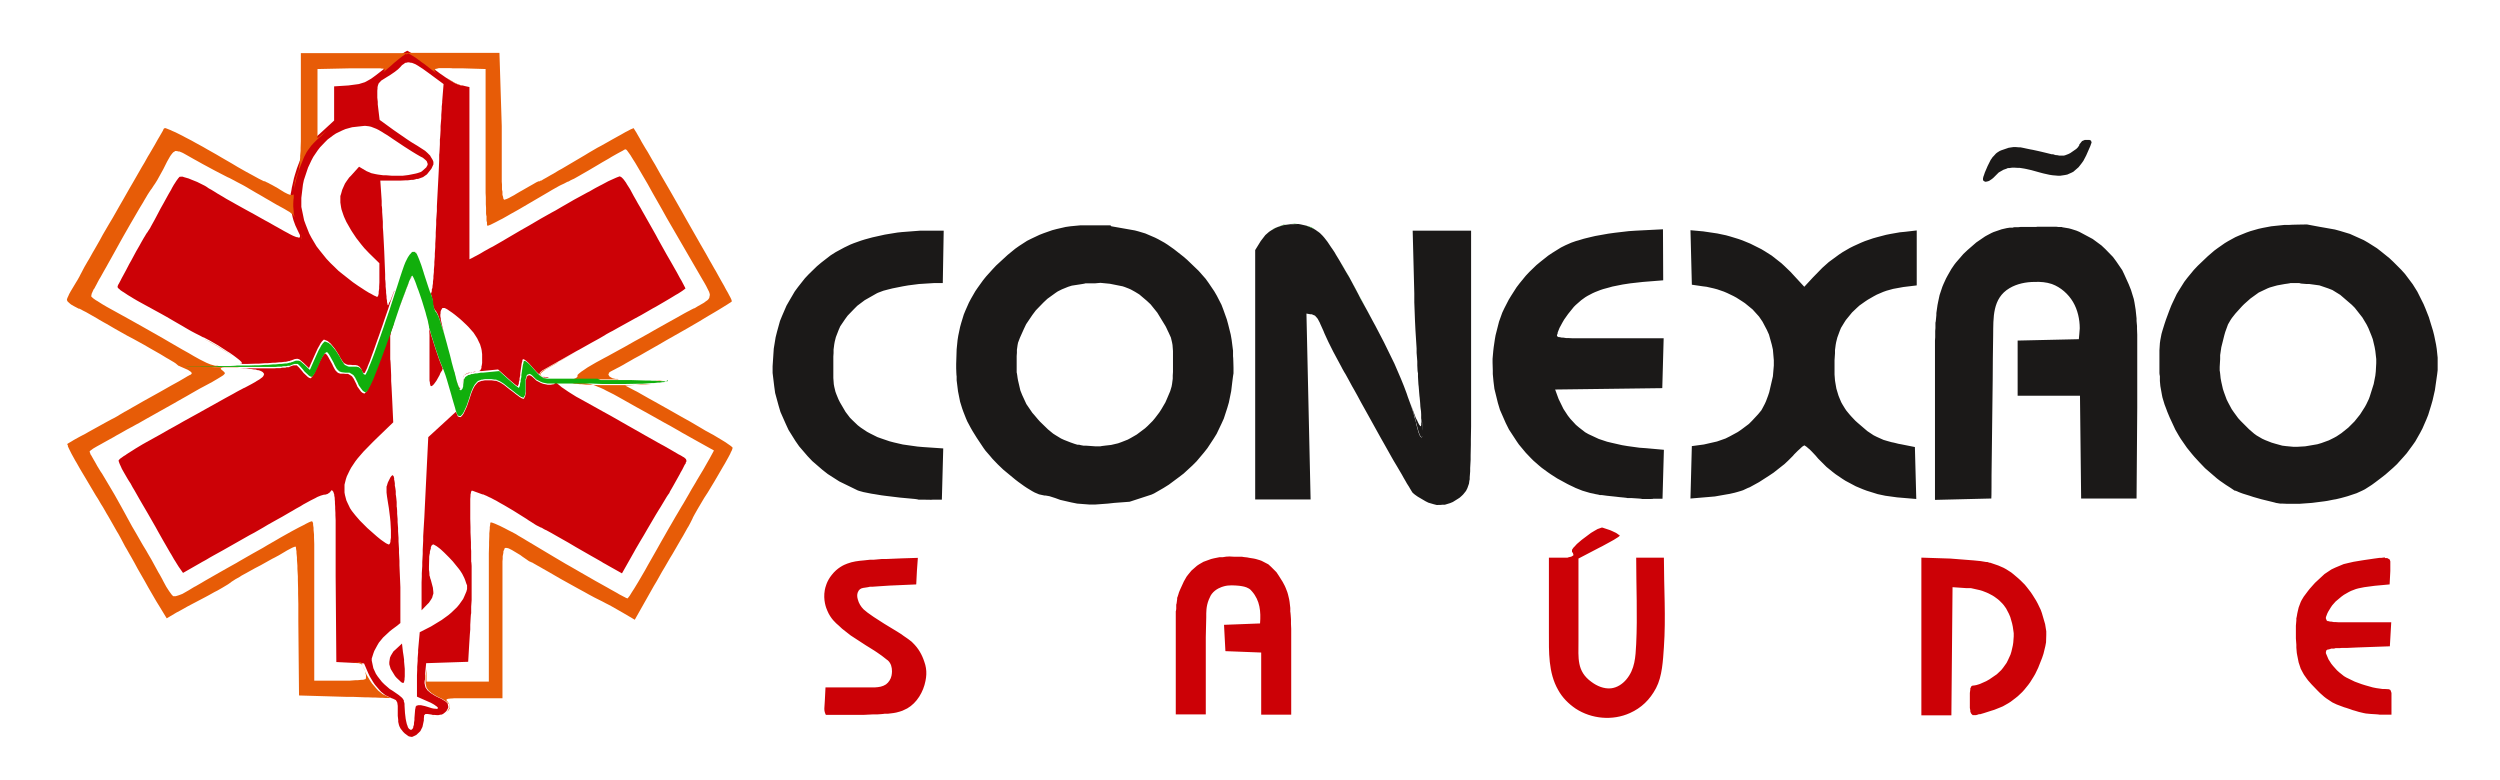 <?xml version="1.0" encoding="UTF-8"?>
<svg id="Layer_1" xmlns="http://www.w3.org/2000/svg" version="1.1" viewBox="0 0 1082.7 337.8">
  <!-- Generator: Adobe Illustrator 29.1.0, SVG Export Plug-In . SVG Version: 2.1.0 Build 142)  -->
  <defs>
    <style>
      .st0 {
        fill: #e75c07;
      }

      .st1 {
        fill: #cc0106;
      }

      .st2 {
        fill: #11af0c;
      }

      .st3 {
        fill: #1b1918;
      }
    </style>
  </defs>
  <path class="st3" d="M481.3,98c3.4.6,6.8,1.2,10.2,1.8l1.5.4,3,.9,1.4.6,2.8,1.2,1.4.7,2.7,1.5,1.4.9,2.7,1.9,1.4,1.1,2.8,2.2,1.5,1.3,5,4.8,3,3.4,1.3,1.8,2.5,3.7,1.1,1.9,2,3.9.8,2.1,1.5,4.2.6,2.2,1.1,4.4.4,2.3.6,4.7v2.4c.1,0,.2,4.9.2,4.9v2.5c-.1,0-1,7.7-1,7.7l-1,4.9-.7,2.4-1.5,4.6-1,2.2-2.1,4.4-1.3,2.1-2.7,4.1-1.5,1.9-3.2,3.8-1.8,1.8-3.8,3.5-2.1,1.6-4.3,3.2-2.4,1.5-4,2.3-1.1.5c-3.2,1-6.3,2.1-9.5,3.1l-6.7.5-2.7.3-5.4.4h-2.7c0,0-5.2-.4-5.2-.4l-2.5-.5-4.8-1.1-2.2-.8-2.5-.8-1.7-.3h-.5l-2.3-.5-1.9-.8-1.1-.6-2.3-1.4-1.2-.8-2.5-1.8-1.3-1-5.2-4.3-2.4-2.3-2.3-2.4-1-1.2-2-2.3-.8-1.1-3-4.5-1.8-2.9-.8-1.4-1.5-2.8-.6-1.4-1.1-2.8-.5-1.4-.9-2.9-.3-1.5-.6-3-.2-1.6-.4-3.2v-1.7c-.1,0-.2-3.5-.2-3.5v-1.9l.2-6.3.4-4,.3-1.9.8-3.8.5-1.8,1.1-3.6.7-1.7,1.5-3.4.9-1.7,1.9-3.3,1.1-1.6,2.3-3.2,1.3-1.6,2.8-3.1,1.5-1.6,5-4.6,3.3-2.7,1.7-1.2,3.4-2.2,1.8-.9,3.6-1.7,1.8-.7,3.7-1.3,1.9-.5,3.9-.9,2.1-.3,4.2-.4h2.2c3.6,0,7.3,0,10.9,0ZM1004.4,98.2l2.3.4,4.5.8,2.2.6,4.3,1.3,2,.9,4,1.8,1.9,1.1,3.8,2.4,1.8,1.4,3.6,2.9,1.7,1.6,3.4,3.4,1.7,1.9,3.3,4.4,2,3.2.9,1.8,1.8,3.6.8,1.9,1.5,3.8.6,2,1.2,3.9.5,2,.8,3.9.3,1.9.4,3.8v1.8c0,0,0,3.6,0,3.6l-.2,1.7-1,7-1,4.4-.6,2.1-1.3,4.2-.8,2-1.7,3.9-1,1.9-2.1,3.7-1.2,1.7-2.5,3.4-1.4,1.6-2.9,3.2-1.6,1.5-3.3,2.9-1.8,1.4-2.5,1.9-1.5,1.1-.6.4-2.5,1.6-1.2.6-2.4,1.1-1.5.5-1.5.5-.9.3-1.8.5-1.1.3-2.1.5-1.2.2-2.5.5-1.3.2-5.5.7-2.8.2-2.7.2h-1.3s-2.5,0-2.5,0h-1.2s-2.2-.1-2.2-.1h-1c0,0-1.8-.3-1.8-.3l-.7-.2-5.7-1.4-3.5-1-1.5-.5-2.9-.9-1.1-.4-1-.4-.4-.2-.8-.3h-.3c0-.1-3.8-2.5-3.8-2.5l-2.6-1.8-1.3-1-5.1-4.4-2.4-2.5-2.3-2.5-1.1-1.3-2.1-2.6-.9-1.3-1.8-2.6-.8-1.3-1.5-2.6-.6-1.3-1.9-4.1-1-2.4-.4-1.1-.8-2.1-.3-1-.6-2-.2-1-.7-3.9-.2-2.2v-2.2c-.1,0-.2-1.2-.2-1.2v-2.6c0,0,0-1.4,0-1.4v-3.2s0-1.9,0-1.9v-.8s.2-3.1.2-3.1l.2-1.4.5-2.6.4-1.4.9-2.9.6-1.8,1.4-3.8.9-2.3.5-1.1,1.9-4,1.1-1.8,2.2-3.5,1.3-1.7,2.8-3.4,1.7-1.8,4.3-4.1,2.9-2.5,1.5-1.1,3-2.1,1.5-.9,3.1-1.7,1.6-.7,3.2-1.3,1.7-.6,3.5-1,1.8-.4,3.7-.7,1.9-.2,3.9-.4h2.1c0-.1,7.6-.2,7.6-.2M562.3,97l1.1.2,2.2.5,1.1.4,2.1.9,1,.6,1.8,1.3,1.2,1.2.7.8,1.4,1.8.8,1.2.8,1.2.5.7,1,1.5.5.9,1.1,1.8.6,1,1.2,2.1.7,1.2,1.4,2.4.8,1.3,1.5,2.8.8,1.5,1.7,3.2.9,1.8,2,3.6,1.1,2,2.2,4.1,1.2,2.2,2.4,4.6,1.3,2.5,4.5,9.2,2.8,6.5,1.3,3.2,1.2,3.2.5,1.5,1.1,3,.5,1.4.9,2.8.3,1.3.7,2.4.2,1.1.9,3.3.6,1.5.3.4.3.3h.1s.2,0,.2,0h0c0-.1.2-.4.2-.4v-.3s.1-.7.1-.7v-1.2s0-.8,0-.8v-.5s-.1-1.1-.1-1.1v-.7c0,0-.2-1.4-.2-1.4v-.8c0,0-.4-3.5-.4-3.5l-.2-2-.4-4.1-.2-2.1-.3-3.7-.2-2.9v-1.6c-.1,0-.3-3.3-.3-3.3v-1.8c0,0-.3-3.7-.3-3.7v-1.9c0,0-.5-7.9-.5-7.9l-.2-4.1-.3-8v-3.8c0,0-.7-27.2-.7-27.2h25.3v64.6s0,7.4,0,7.4v3.4s0,6.5,0,6.5v2.9s-.1,5.5-.1,5.5v2.4c0,0-.1,4.6-.1,4.6v1.9c0,0-.2,3.6-.2,3.6v1.4c0,0-.2,2.6-.2,2.6v.9c0,0-.2.8-.2.8v.3s-.1.5-.1.5v.2s-.7,2-.7,2l-.6,1.2-.4.5-.8,1-.5.5-1,.9-.6.4-2.4,1.5-1.2.5-2.3.7h-1.2c0,.1-2.3.1-2.3.1l-1.2-.3-2.4-.7-1.2-.6-3.4-2-1-.7-.4-.3-.7-.6-.2-.2-.5-.8-.6-1-.4-.7-.9-1.4-.5-.9-1.1-1.9-.6-1.1-1.3-2.2-.7-1.2-1.5-2.5-.8-1.4-3.2-5.7-1.7-3-5.1-9.2-3.4-6.1-1.5-2.8-1.5-2.7-.7-1.2-1.3-2.4-.6-1.1-1.1-2-.5-.8-.9-1.6-.3-.6-2.1-3.9-1.5-2.8-.7-1.4-1.4-2.8-.6-1.3-1.1-2.4-.4-1-.9-2-.5-1.1-.2-.5-.9-1.7-.4-.5-.8-.9-.5-.2-.9-.4h-.6c-.6-.1-1.1-.2-1.7-.3.6,26.8,1.2,53.7,1.8,80.5h-24v-108l2.4-3.9,2-2.6,1.6-1.4.9-.6,1.9-1.1,1-.4,2.1-.7,1.1-.2,2.2-.3h1.1M882.3,98.2c1.2,0,2.4,0,3.6,0h2.1s.9,0,.9,0h1.7c0,0,.8.1.8.1h1.5c0,.1.7.2.7.2l2.4.4,1.1.3,2.2.7,1.2.5,5.8,3.1,3.8,2.8,1.7,1.6,3.3,3.4,1.4,1.9,2.6,3.8.9,1.9,1.9,4.2,1,2.5.4,1.3.8,2.6.3,1.5.5,3.1.2,1.9.2,1.9v1.1c0,0,.2,2.2.2,2.2v1.2c0,0,.1,2.6.1,2.6v1.4s0,2.9,0,2.9v1.6s0,3.4,0,3.4v5.7s0,2.1,0,2.1v4.4s0,2.4,0,2.4v4.9s0,2.7,0,2.7l-.3,39.4h-24l-.5-44.5h-27v-23.9l26.5-.6c0,0,.4-4.1.4-4.7,0-3.9-.9-8-2.9-11.4s-5.3-6.4-9.2-7.8c-2.4-.8-4.9-1-7.4-.9-3.8,0-7.7.8-10.9,2.7-7.5,4.4-7,12.9-7.1,20.4s-.2,12.8-.2,19.2c-.2,13.8-.3,27.5-.5,41.3,0,.5,0,10.2-.1,10.2l-12.2.3-12.2.3v-52.5s0-2.1,0-2.1v-4.1s0-1.9,0-1.9v-3.6s0-1.6,0-1.6v-3.2c0,0,.1-1.4.1-1.4v-2.8c0,0,.1-1.2.1-1.2v-2.4c.1,0,.2-1.1.2-1.1l.2-2.1v-.9c0,0,.5-3.5.5-3.5l.3-1.5.6-2.8.4-1.2.8-2.4.5-1.2,1.1-2.4.7-1.3,1.6-2.8,1.3-1.9.7-.9,3.2-3.7,1.8-1.7,3.8-3.3,1.9-1.3,1.9-1.3.9-.5,1.9-1,.9-.4,3.5-1.2,2.2-.5,1.3-.2h1.3c0-.1.8-.2.8-.2h1.6c0,0,.9-.1.9-.1h1.9c.4,0,.7,0,1.1,0,1.2,0,2.5,0,3.7,0ZM720.3,121.4l-8.8.7-5.4.6-3.3.5-1.5.3-3,.6-1.4.4-2.6.7-1.2.4-2.3.9-1.1.5-2.1,1.1-1,.6-1.8,1.3-.8.7-1.6,1.4-.8.8-2.5,3.1-1.7,2.4-.7,1.2-1.3,2.4-.4,1-.4,1v.4c-.1,0-.3.8-.3.8v.3l.3.3.4.2h.4c0,0,.9.2.9.2h.6c0,0,1.3.2,1.3.2h.9s1.9.1,1.9.1h1.2s2.5,0,2.5,0h1.5s3.2,0,3.2,0h1.9s3.9,0,3.9,0h25.3l-.3,10.8-.3,10.8-23.2.3-23.2.3,1.5,4.1,2.1,4.3,1.9,2.9,1.1,1.4,2.4,2.6,1.3,1.1,2.7,2.1,1.4.8,4.5,2.1,3.6,1.2,2.1.5,4.4,1,2.4.4,5.1.7,2.8.2,7.8.7-.3,10.6-.3,10.6h-4c0,.1-1,.1-1,.1h-.9s-.6,0-.6,0h-2.4c0-.1-1.5-.2-1.5-.2l-3.1-.2h-1.7c0-.1-3.4-.4-3.4-.4l-1.7-.2-3.8-.4-2.2-.3h-.9c0-.1-1.8-.4-1.8-.4l-.8-.2-1.5-.3-.7-.2-2.7-.8-1.5-.6-1.5-.6-.8-.4-1.7-.8-1-.5-4.4-2.4-2.8-1.8-1.3-.9-2.6-1.9-1.2-1-2.4-2.1-1.1-1.1-2.2-2.3-1-1.2-2-2.4-.9-1.3-3.4-5.2-1.4-2.8-2.5-5.7-.9-3-1.5-6.1-.4-3.2-.3-3.2v-1.6c0,0-.1-3.3-.1-3.3v-1.7c0,0,.3-3.4.3-3.4l.2-1.7.5-3.4.3-1.7,1.5-5.9,1.4-3.9.9-1.9,1.9-3.7,1.1-1.8,2.3-3.6,1.3-1.7,2.7-3.3,1.5-1.6,3.1-3,1.7-1.4,3.4-2.7,1.8-1.2,3.7-2.3,2-1,2.5-1.1,2-.7,1.1-.3,2.3-.7,1.2-.3,2.5-.6,1.3-.3,5.6-1,2.9-.4,6-.7,3-.2,11.8-.6M408.3,122.6h-3.9l-6.4.4-4.7.6-2.3.4-4.5.9-2,.5-1.9.5-.8.3-1.6.6-.6.3-5.1,2.9-3.2,2.4-1.4,1.4-2.8,2.9-1.1,1.5-2.1,3.1-.7,1.6-1.2,3.1-.5,2-.2,1.1-.3,2.3v1.5c0,0-.1,1.5-.1,1.5v.9s0,1.8,0,1.8v4.1s0,1.7,0,1.7v.8s.2,2.7.2,2.7l.2,1.1.5,2.1.4,1.1.9,2.2.7,1.4,2.4,4.1,1.9,2.5,1.1,1.1,2.3,2.2,1.3,1,2.7,1.8,1.5.8,3,1.5,1.7.6,3.5,1.2,1.9.5,3.9.9,2.1.3,4.3.6,2.3.2,8.8.6-.3,11.1-.3,11.1h-4c0,.1-3.4,0-3.4,0h-2.7c0-.1-1.5-.3-1.5-.3l-6.5-.6-3.3-.4-3.3-.4-1.5-.2-3-.5-1.3-.2-2.5-.5-1-.2-1.8-.5-.6-.2-8-3.9-5-3.2-2.3-1.8-4.4-3.8-2-2.1-3.7-4.3-1.6-2.3-3-4.8-1.2-2.6-2.3-5.2-.8-2.7-1.5-5.5-.4-2.9-.7-5.8v-2.9l.5-7.6.8-4.9.6-2.4,1.3-4.7.9-2.2,1.9-4.4,1.2-2.1,2.4-4.1,1.4-1.9,3-3.8,1.7-1.8,3.5-3.4,1.9-1.6,4-3.1,2.2-1.4,3.7-2,2.7-1.3,1.5-.6,3.1-1.1,1.6-.5,3.3-.9,1.8-.4,3.6-.8,1.8-.3,3.7-.6,1.9-.2,7.8-.6h10.3M737.6,100.2l6.1.9,3.8.8,1.8.5,3.6,1.1,1.7.6,3.4,1.4,1.6.8,3.2,1.6,1.5.9,3,1.9,1.4,1.1,2.8,2.2,1.3,1.2,2.6,2.5,1.2,1.3,4.8,5.2,3.7-4,4.1-4.2,2.8-2.5,1.5-1.1,3-2.2,1.5-1,3.1-1.8,1.6-.8,3.3-1.5,1.7-.7,3.5-1.2,1.8-.5,3.8-1,2-.4,4-.7,2.1-.2,5.2-.6v23.8l-5.8.7-4.4.8-2.9.8-1.4.5-2.8,1.2-1.3.7-2.6,1.5-1.2.8-2.4,1.7-1.1,1-2.1,2-.9,1.1-1.8,2.2-.7,1.1-1.4,2.3-.5,1.2-1.1,3-.5,2-.2,1.1-.3,2.3v1.4c0,0-.2,3-.2,3v1.9s0,4.3,0,4.3l.2,2.6.2,1.2.4,2.3.3,1,.6,2,.4,1,.8,1.9.5.9,1.1,1.8.6.9,1.4,1.7.8.9,1.7,1.8,1,.9,4.2,3.6,2.7,1.8,1.4.7,2.9,1.3,1.7.5,1.8.5,1,.2,2,.5,1.1.2,6,1.2.6,22.5-8.3-.7-5.1-.7-3.3-.7-1.6-.5-3.2-1-1.6-.6-3.1-1.3-1.5-.8-3-1.6-1.4-.9-2.8-1.9-1.3-1-2.7-2.2-1.2-1.2-2.4-2.4-1.1-1.3-1.6-1.7-1-1-.5-.4-.8-.7-.3-.2-.6-.4h-.1l-.7.4-.7.6-.4.4-1,.9-.5.5-1.1,1.1-.5.6-2.1,2.1-1.6,1.5-.9.7-3.8,3-2.1,1.4-4.2,2.7-2,1.1-2,1.1-1,.4-1.9.9-.9.3-1.7.5-1.1.3-2.2.5-1.2.2-5.1.9-2.3.2-8.3.7.3-11.3.3-11.4,5.2-.7,5.7-1.3,3.7-1.3,1.8-.9,3.5-1.9,1.6-1.1,3.2-2.4,1.4-1.4,2.6-2.8,1.4-1.7.5-.9,1-1.9.5-1.1.9-2.4.5-1.5,1.6-6.9.4-4.7v-2.3c0,0-.4-4.6-.4-4.6l-.5-2.2-1.2-4.3-.9-2-1.9-3.6-1.5-2.2-.9-1-1.9-2.1-1.1-.9-2.2-1.8-1.2-.8-2.5-1.6-1.3-.7-2.7-1.3-1.4-.6-2.9-1-1.5-.4-3.1-.7-1.6-.2-4.8-.7-.3-11.8-.3-11.8M995.8,122.6h-3.9c0,.1-2.4.4-2.4.4l-1.1.2-2.2.4-1.1.3-2.1.6-1,.4-3.8,1.8-1.8,1.3-1.8,1.3-.9.8-1.8,1.6-.9.9-2.9,3.2-1.5,1.9-.6.9-1.1,1.9-.4,1.1-.8,2.2-.4,1.4-1.3,5.2-.5,3.4v1.7c0,0-.2,3.4-.2,3.4v1.6c.1,0,.4,3.3.4,3.3l.3,1.6.7,3.1.5,1.5,1.1,3,.7,1.4,1.5,2.8.9,1.3,1.9,2.6,1.1,1.2,3.6,3.6,2.2,1.9,1.1.8,2.4,1.4,1.3.6,2.8,1.1,1.7.5,2.9.8,1.6.2,3.2.3h1.7s3.4-.2,3.4-.2l1.8-.3,3.5-.6,1.7-.5,3.3-1.2,2.2-1.1,1.1-.6,2.1-1.4,1-.8,2-1.6.9-.9,1.8-1.8.8-1,1.6-2,.7-1.1,1.4-2.2.6-1.1,1.1-2.3.4-1.1,1.7-5.4.7-3.6.2-1.8.2-3.6v-1.8c0,0-.4-3.5-.4-3.5l-.3-1.7-.8-3.4-.6-1.6-1.3-3.2-.8-1.6-1.8-3-1.1-1.4-2.2-2.8-1.3-1.3-5-4.3-3.4-2.1-1.8-.7-3.8-1.3-2.2-.3-2.2-.3h-1.2c0,0-2.4-.2-2.4-.2M474.3,122.7h-4.2c0,.1-2,.4-2,.4l-3.9.6-1.6.5-2.7,1.1-1.8.9-.9.6-3.6,2.6-1.7,1.6-3.3,3.4-1.5,2-2.7,4-1,2.1-1.7,3.8-.8,2.1-.2,1-.3,2.1v1.3c0,0-.1,1.4-.1,1.4v.8s0,1.6,0,1.6v4.7c.1,0,.4,2.4.4,2.4l.2,1.1,1,4.3.8,2,1.8,3.9,1.3,1.9,1.3,1.9.8.9,1.6,1.9.9,1,3.5,3.4,2.2,1.8,1.1.7,2.3,1.4,1.3.6,2.8,1.1,1.7.6,1.3.4h.8c0,.1,1.8.4,1.8.4h1c0,0,4.2.3,4.2.3h2.1c0-.1,4.7-.6,4.7-.6l3-.7,1.4-.5,2.8-1.1,1.3-.7,2.6-1.5,1.2-.9,2.4-1.8,1.1-1,2.2-2.2,1-1.2,1.9-2.5.9-1.4,1.7-2.9.7-1.6,1.4-3.3.6-2,.2-1.1.3-2.3v-1.4c0,0,.1-1.5.1-1.5v-.9s0-1.8,0-1.8v-4s0-1.7,0-1.7v-.7s-.2-2.6-.2-2.6l-.2-1.1-.5-2.1-.5-1.1-.5-1.1-.3-.6-.6-1.3-.4-.8-3.6-5.9-2.9-3.6-1.6-1.5-3.3-2.8-1.8-1.1-1.8-1-.9-.4-1.8-.7-.9-.3-5.5-1.1-4.1-.4M905.1,60.7l.5.2v.2c0,0,.2.4.2.4v.3c0,0-.3.8-.3.8l-.2.6-1.8,4.1-1.2,2.3-.7,1-1.4,1.8-.8.7-1.5,1.3-.8.4-1.8.8-1,.2-2,.3h-1.1s-2.3-.2-2.3-.2l-1.3-.2-2.7-.6-1.5-.4-3.6-1-2.2-.5-1-.2-1.9-.3h-.8c0,0-1.7-.1-1.7-.1h-.7s-1.4.2-1.4.2h-.6c0,.1-1.2.5-1.2.5l-.6.2-2.1,1.2-.9.9-1.4,1.4-.6.5-1.2.8-.5.2-.9.2h-.4c0,0-.7-.4-.7-.4l-.2-.4v-.7l.2-.8.2-.5.4-1.2.3-.7.6-1.4.3-.7,1.3-2.6.9-1.3.5-.5.9-1,.5-.4,1.1-.7.7-.3,3.2-1.1,2-.3h1.2s1.2.1,1.2.1h.7c0,0,1.5.3,1.5.3l.9.2,1.9.4,1.1.2,2.3.5,1.3.3,2.9.7,1.6.4h.7c0,.1,1.2.4,1.2.4h.5c0,0,1,.2,1,.2h.4s1.5,0,1.5,0l.7-.2,1.3-.5.8-.4,2.6-1.8.7-.7.2-.3.4-.6v-.3c0,0,1.2-1.5,1.2-1.5l1.2-.5h2Z"/>
  <path class="st1" d="M170.5,140.3l-.8,2.4-.3.9-.2.9v.3c0,0-.2.6-.2.6v.2s0,.7,0,.7v.8s0,.5,0,.5v1.2s0,.7,0,.7v1.5s0,.9,0,.9v3.8c.1,0,.2,2.2.2,2.2l.2,4.6v2.5c.1,0,.9,17.9.9,17.9l-8.4,8.1-4.5,4.6-2.5,2.9-1,1.3-1.8,2.7-.7,1.3-1.2,2.5-.4,1.2-.6,2.4v1.1c0,0,0,2.3,0,2.3l.2,1.1.6,2.3.5,1.1,1.1,2.3.8,1.2,1.5,1.9,1.3,1.5.7.8,3.2,3.2,1.7,1.5,1.7,1.5.8.7,1.6,1.3.7.5,1.3.9.5.3.9.4h.2l.4-.5.2-.7v-.5c0,0,.2-1.2.2-1.2v-.7s0-1.6,0-1.6v-.9s-.2-3.7-.2-3.7l-.2-2-.5-4-.3-1.8-.5-3.2-.2-1.7v-.7s0-1.3,0-1.3v-.6c.1,0,.4-1.2.4-1.2l.2-.6,1.1-2.2.4-.5.2-.2.3-.2h.1l.4.5.2.8v.7c.1,0,.3,1.5.3,1.5v1.1c.1,0,.4,2.3.4,2.3v1.5c.1,0,.4,3.2.4,3.2v2c.1,0,.2,2,.2,2v1.1c0,0,.2,2.3.2,2.3v1.3c0,0,.2,2.6.2,2.6v1.4c0,0,.2,2.9.2,2.9v1.5c0,0,.2,3.2.2,3.2v1.7c0,0,.2,3.5.2,3.5v1.9c0,0,.4,9.5.4,9.5v2.9c0,0,0,1.3,0,1.3v2.6c0,0,0,1.1,0,1.1v2.2s0,.9,0,.9v1.7s0,.7,0,.7v1.2s0,.4,0,.4v.6c0,0-.1,0-.1,0l-.6.5-.6.5-.4.3-1.9,1.4-1,.8-2.9,2.7-1.8,2.2-.7,1.2-1.3,2.4-.4,1.1-.7,2.2v.9l.7,3.3,1.1,2.4.8,1.2,1.8,2.3,1.1,1.1,2.3,2,1.3.8,2.6,1.8,1.2,1,.4.4.6.9v.5c.1,0,.3,1,.3,1v.7l.2,3.3.3,2.5.2,1,.3,1.3.2.5.3.9.2.3.4.5h.2c0,.1.4.3.4.3h.2c0,0,.4-.3.4-.3l.2-.2.3-.6v-.4c.1,0,.3-.9.3-.9v-.6c0,0,.2-1.3.2-1.3v-.8l.3-3.7.2-.9v-.3c.1,0,.4-.5.4-.5h.1c0,0,.7-.2.7-.2h1.1c0,0,1.8.4,1.8.4l1,.3,1.9.6,1,.2h.4c0,0,.7.1.7.1h.2s.3-.1.3-.1h0c0-.1,0-.4,0-.4v-.2c-.1,0-.5-.4-.5-.4l-.3-.2-.7-.5-.5-.3-1.1-.6-.7-.3-5.2-2.3v-9.2s.1-2.4.1-2.4v-1.3c0,0,.2-2.6.2-2.6v-1.2c0,0,.2-2.4.2-2.4v-1.1c0,0,.7-7.7.7-7.7l4.9-2.5,4.6-2.8,2.9-2.1,1.3-1.1,2.4-2.3,1-1.2,1.7-2.4.5-1.1.9-2.1.3-1.1v-1.6c0,0-.3-.7-.3-.7l-.5-1.5-.4-1-.9-1.8-.9-1.4-.6-.8-2.6-3.2-1.5-1.6-1.5-1.5-.7-.7-1.4-1.3-.6-.5-1.2-.9-.5-.3-.9-.5h-.3l-.6.5-.3.8v.6c-.1,0-.4,1.2-.4,1.2v.7c-.1,0-.3,1.5-.3,1.5v.8s-.1,3.4-.1,3.4v1.6c.1,0,.2,1.6.2,1.6v.7c.1,0,.4,1.4.4,1.4l.2.5.9,3.4.2,1.9v.8c-.1,0-.5,1.6-.5,1.6l-.4.7-1,1.5-.8.8-2.4,2.5v-9s0-1.9,0-1.9v-1.2s.1-2.5.1-2.5v-1.5c0,0,.2-3.1.2-3.1v-1.7c0,0,.2-3.5.2-3.5v-1.9c0,0,.2-3.8.2-3.8v-2c0,0,.5-8.2.5-8.2l.2-4.2,1.5-30.5,12-11,.3.8.4.9v.2c.1,0,.5.3.5.3h.2c0,.1.4.1.4.1h.3s.8-.9.8-.9l.4-.6.9-1.9.5-1.1,1-2.9.3-.9.5-1.6.3-.8.5-1.2.3-.6.5-.9.3-.4.6-.7.6-.6,1.6-.6h.5c0-.1,1-.2,1-.2h1.9c0,0,.8,0,.8,0l1.4.2h.7c0,.1,1.3.6,1.3.6l.6.3,1.4.9,2.5,2,.7.5,1.3,1,.6.5,1.1.8.5.4.8.5.8.3h.2l.3-.3v-.2c.1,0,.4-.7.4-.7v-.4c.1,0,.2-1,.2-1v-1.7c0,0,0-.8,0-.8v-1.3c0,0,0-.6,0-.6v-1c.1,0,.2-.5.2-.5l.2-.7v-.3c.1,0,.4-.4.4-.4l.2-.2h.4c0-.1.2-.1.2-.1l.5.2h.2c0,.1.6.5.6.5l1,.9.7.7,1.9,1,1,.4,2,.4h1c0,.1,1.5-.2,1.5-.2h.3c0-.1.4-.5.4-.5l.3-.8v-.2h0s.1,0,.1,0l.2.6.3.5.4.4.3.2,1.3,1.1.9.6,1.9,1.3,1.1.7,2.4,1.5,1.3.7,8.1,4.5,2.5,1.4,1.1.6,2,1.1.7.4,3.5,2,2.8,1.6,1.6.9,6.5,3.7,3.2,1.8,3.2,1.8,1.5.8,2.8,1.6,1.2.7,2.2,1.3.8.4.7.4.3.2.5.3h.1c0,0,.9.8.9.8l.2.6v.5c-.1,0-.3.5-.3.5v.3c-.1,0-.5.7-.5.7l-.2.4-.5,1-.3.6-.7,1.2-.4.8-2.8,5-.8,1.4-.3.5-.5.9v.2c-.1,0-1.2,1.7-1.2,1.7l-.9,1.5-.6,1-1.2,2-.7,1.1-1.4,2.3-.7,1.2-3,5.1-1.5,2.6-1.5,2.5-.7,1.2-1.4,2.4-.6,1.1-5.2,9.2-5.7-3.2-1.4-.8-1.1-.6-.6-.4-2.8-1.6-1.6-.9-6.8-3.9-3.2-1.9-4.6-2.6-2.8-1.6-1.1-.6-1.1-.6-.5-.2-.9-.5-.3-.2-.6-.3h-.2c0,0-.3-.2-.3-.2h0l-.6-.3-.8-.4-.5-.3-1.1-.7-.6-.4-1.3-.8-.7-.5-5.9-3.7-3.9-2.3-1.8-1-1.7-1-.8-.4-1.5-.8-.7-.3-1.2-.6-.5-.2-.9-.4h-.3c0,0-1.9-.7-1.9-.7l-1.4-.5-.5-.2-.6-.2h-.3s-.1.2-.1.2l-.2.4v.3c0,0-.2.8-.2.8v.6s-.1,1.3-.1,1.3v.9s0,2,0,2v1.3s0,2.7,0,2.7v1.7s.1,3.6.1,3.6v2.2c0,0,.2,4.3.2,4.3v2.6c0,0,.1,1.2.1,1.2v4.6c.1,0,.2,1.9.2,1.9v3.6c0,0,0,1.6,0,1.6v3s0,1.4,0,1.4v5.2c0,0-.2,2.8-.2,2.8v2.9c-.1,0-.2,1.6-.2,1.6l-.2,3.4v2c-.1,0-.9,14-.9,14l-9.1.3-9.1.3-.5,5.2v1.9c-.1,0-.2,1.1-.2,1.1v.5c0,0,.4,1.8.4,1.8l.5.7.5.7.4.3.8.7.5.3,1.1.7.7.4,1.4.7.9.4,2.1,1.3.8.9v.5c.1,0,.2,1,.2,1l-.2.5-.6,1.1-.6.6-.9.7-.7.3h-.4c0,0-.9.2-.9.2h-.6s-1.2-.1-1.2-.1h-.7c0-.1-2.2-.4-2.2-.4h-.9s-.2.2-.2.2l-.4.4v.4c0,0-.1,1-.1,1v.8l-.6,2.8-.9,1.8-.6.6-1.2,1.1-.6.3-1.1.5h-.5s-1-.2-1-.2l-.6-.4-1.2-.9-.7-.7-1.1-1.4-.5-1-.2-.6-.3-1.3v-.8c0,0-.2-1.8-.2-1.8v-2.9s0-1,0-1v-.4s-.2-1.4-.2-1.4l-.2-.4-.4-.7-.4-.2-.8-.4-.6-.2-2.7-1.3-1.9-1.5-.9-1-1.8-2.1-.8-1.2-1.5-2.5-.6-1.3-1.8-4.2-6-.3-6-.3-.3-37.2v-6.1s0-3.7,0-3.7v-1.7s0-3.3,0-3.3v-1.5s0-2.9,0-2.9v-1.3s0-2.6,0-2.6v-1.1s-.1-2.2-.1-2.2v-1s-.1-1.8-.1-1.8v-.8s-.1-1.5-.1-1.5v-.7s-.1-1.2-.1-1.2v-.5c0,0-.2-1-.2-1v-.4c0,0-.4-1.2-.4-1.2l-.2-.3-.4-.4h-.2c0,.1-.4.5-.4.5l-.3.4-1,.7-1,.3h-.5l-1.4.4-1.5.6-.9.5-2,1-1.1.6-2.2,1.2-1.1.7-2,1.1-1.5.9-.9.5-3.6,2.1-2,1.1-4.1,2.3-2,1.2-4,2.3-1.9,1-11.8,6.7-3.8,2.1-1.6.9-1.5.9-.7.4-1.3.7-.5.3-7.7,4.4-1.9-2.7-.5-.8-.5-.8-.3-.5-.7-1.1-.4-.7-.8-1.4-.5-.8-1.9-3.3-1.1-1.9-2.2-3.9-1.1-2-3.5-6.1-2.4-4.1-1.1-1.9-2.1-3.7-.9-1.5-.8-1.5-.4-.6-.7-1.1-.3-.5-1.5-2.6-.9-1.6-.3-.7-.6-1.3-.2-.5-.3-.9v-.2s.3-.4.3-.4l.4-.4.3-.2.7-.5.4-.3,1-.6.5-.4,2.4-1.5,1.4-.9,3-1.8,1.6-.9,5.6-3.1,4.2-2.4,2.2-1.2,4.4-2.5,2-1.1,4-2.2,1.6-.9,10.4-5.8,3.3-1.8,1.4-.8,1.3-.7.6-.3,1.1-.6.5-.2,3-1.6,1.6-.9.6-.4,1.2-.7.4-.3.8-.6.2-.2.4-.5v-.2c0,0,.2-.4.2-.4v-.2c0,0-.5-.7-.5-.7l-.6-.4-.7-.3-.6-.2h-.4c0,0-.9-.3-.9-.3h-.6c0,0-1.2-.2-1.2-.2h-.7c0,0-1.5-.2-1.5-.2h-.9c0,0-1.9-.1-1.9-.1h-1s-1.1,0-1.1,0h1.8s3.4,0,3.4,0h4.6s1.4,0,1.4,0h2.6c0,0,1.2,0,1.2,0h2.1c0,0,1-.1,1-.1h1.7c0-.1.8-.2.8-.2h1.3c0-.1.6-.2.6-.2h.9c0-.1.8-.4.8-.4l.5-.2.7-.2h.4c0,0,.7,0,.7,0h.3c0,.1.8.8.8.8l1.4,1.6.7.9,1.5,1.4.3.3.6.4.6.2h.1l.4-.4.2-.3.6-.9.3-.5.6-1.3,1-2.1.3-.8.7-1.4.3-.6.6-1,.3-.5.5-.6.6-.3h.1c0,0,.4.5.4.5l.2.2.5.8,1.7,3.1.4.9.7,1.3.4.6.7.7.4.3.9.3h1.7c0,.1.7.1.7.1h1c0,.1.5.3.5.3l.8.5.4.3.7,1,1.1,2.2.5,1.2,1.3,1.8.3.4.6.5.7.3h.2l.5-.5.3-.3.6-1.2.4-.7.9-1.9.5-1.1,1.1-2.8.6-1.5,1.4-3.7.4-1,.8-2.2.4-1.1.9-2.4.4-1.2,1-2.7.5-1.4,1.1-3,.5-1.5v-.3M695.5,229l1.8.6.9.4,1.7.8.6.4.5.4h.2c0,.1.3.4.3.4h0c0,.1-.7.6-.7.6l-1.1.7-.8.5-1.8,1-1.1.6-2.2,1.2-1.2.6s-9,4.7-9,4.7v20.2c0,5.2,0,10.4,0,15.7,0,7.1-.8,12.9,5.6,17.5,2.4,1.8,5.4,3.1,8.5,2.8,2.6-.3,4.9-1.8,6.6-3.8,3.8-4.5,4-9.8,4.3-15.4.6-12.4,0-25,0-37.4,0,0,12,0,12,0,0,12.9.9,25.9,0,38.8-.4,5.7-.7,12.6-3.4,17.7s-6.4,8.6-11.3,10.8c-7.5,3.4-16.6,2.6-23.5-1.9-3.1-2.1-5.8-4.8-7.6-8.1-4.3-7.5-4-16.5-4-24.9v-2.8s0-1.5,0-1.5v-3.1s0-25,0-25h8.1c0-.1,1.5-.4,1.5-.4l.4-.2.6-.4v-.3l-.2-.7-.4-.5v-.9c0,0,.6-.9.6-.9l.5-.5,1-1.1.7-.6,1.4-1.2.8-.6,3.2-2.4,1.5-.9,1.4-.8.6-.2,1.1-.4h.4M397.1,247.2l-.3,5.9-11.5.5-4.6.3-2.8.2h-1.2c0,.1-2.1.4-2.1.4,0,0-.7.1-.7.1-1.2.2-1.9.7-2.4,1.9-.4,1-.3,2.1,0,3.1.4,1.6,1.3,3.1,2.5,4.3l1.7,1.4,1.7,1.2,1,.7,4.5,2.9,2.3,1.4,3.3,2,1.9,1.2.8.6,1.6,1.1.7.5,1.3,1s.5.5.5.5c2.4,2.3,4,5.1,5,8.2.3.9.6,1.8.7,2.7.3,1.8.2,3.7-.2,5.6-.9,4.7-3.7,9.5-7.9,11.9l-2.1,1-1.2.4-1.5.4-1.1.2-2.4.3h-1.5c0,.1-3.2.3-3.2.3h-1.9c0,0-4,.2-4,.2h-2.3c-3.7,0-7.3,0-11,0-.7,0-1.3,0-2,0-.4,0-.7,0-.9,0-.2,0-.2-.2-.3-.3-.6-1.3-.5-2.5-.5-2.5.1-1.3.3-4.6.5-9.1h16.1s2.1,0,2.1,0h.9s1.6,0,1.6,0c0,0,.7,0,.7,0,1.7-.1,3.3-.3,4.8-1.3,1.2-.9,2.1-2.3,2.4-3.8.1-.6.2-1.2.2-1.8,0-1.8-.4-3.5-1.8-4.8l-.3-.2-1.4-1.1-.9-.7-2-1.4-1.2-.8-2.4-1.5-1.3-.8-6.6-4.3-3.7-2.9s-1.5-1.4-1.5-1.4c-1.2-1-3.5-3-4.9-6.4-.5-1.1-1.9-4.6-1.1-9,.2-1,.8-3.8,3-6.5,2.4-3.1,5.3-4.4,6.7-4.9,2.3-.9,4.8-1.2,7.2-1.4l2.8-.3h1.6c0,0,3.3-.3,3.3-.3h1.9c4.6-.2,9.2-.4,13.8-.5M534.3,241.1h3.6c0,.1,2.2.3,2.2.3l1,.2,1.9.3.9.2,1.7.5.8.3,2.9,1.5,1.2,1.1,2.3,2.3,1,1.5,1.7,2.7.9,1.7.4.9.7,1.8.3,1,.5,2.1.2,1.2.3,2.6v1.6c.1,0,.3,3.3.3,3.3v2c0,0,.1,2.1.1,2.1v1.1s0,2.3,0,2.3v1.3s0,2.6,0,2.6v4.4s0,25.5,0,25.5h-13v-26.9l-15.5-.6-.3-5.7-.3-5.7,7.8-.3,7.8-.3c.4-5.1,0-9.9-3.5-13.9-.4-.5-.9-1-1.5-1.3-1.2-.7-2.5-.9-3.9-1.1-2.2-.2-4.5-.4-6.7.2-1.1.3-3.6,1.1-5.3,3.3-.2.2-.7,1-1.3,2.5-1.2,3-1.1,5.5-1.1,7.6,0,2.9-.2,5.7-.2,8.6v33.5h-13v-30.8s0-1.1,0-1.1v-4.1s0-1.7,0-1.7v-3.2s0-1.3,0-1.3v-2.5c.1,0,.2-1,.2-1v-1.9c.1,0,.2-.8.2-.8l.2-1.5v-.6c.1,0,.8-2.4.8-2.4l.5-1.2,1.6-3.5,1.2-2.1.7-.9,1.4-1.7.8-.7,1.6-1.4.9-.6,1.9-1.1,1.1-.4,2.2-.8,1.2-.3,2.5-.5h1.4c1-.2,1.9-.3,2.9-.3M844.6,241.9l10.2.8,3,.3,1.2.2,1.2.2h.5c0,0,.9.3.9.3h.3c0,0,3.5,1.2,3.5,1.2l2.3,1,1.1.6,2.2,1.4,1,.8,2,1.7,1,.9,1.9,1.9.9,1.1,1.7,2.2.8,1.2,1.5,2.4.7,1.3,1.3,2.7.5,1.4,1.4,4.8.5,3.1v1.6s-.1,3.2-.1,3.2l-.3,1.6-.8,3.3-.6,1.8-1.7,4.3-1.3,2.7-.7,1.2-1.5,2.4-.8,1.1-1.7,2.1-.9,1-1.9,1.8-1,.8-2.1,1.6-1.1.7-2.3,1.3-1.2.5-2.5,1-1.3.4-3.1,1-1.7.5h-.6c0,.1-1.2.4-1.2.4h-.4s-.8,0-.8,0h-.3c0-.1-.5-.5-.5-.5l-.2-.3-.3-.7v-.5c0,0-.2-1.1-.2-1.1v-.7s0-1.5,0-1.5v-4.3c0,0,.2-1.5.2-1.5v-.5c.1,0,.4-.8.4-.8l.2-.2.5-.2h.4l1.1-.2,1-.3.6-.2,2.7-1.2,1.4-.8,3.2-2.2,1.9-1.8.8-1,1.5-2.1.6-1.2,1.1-2.4.4-1.3.6-2.6.2-1.3.2-2.7v-1.4c0,0-.4-2.8-.4-2.8l-.3-1.4-.8-2.8-.6-1.4-1.2-2.3-1-1.4-.6-.7-1.3-1.3-.7-.6-1.5-1.1-.8-.5-1.7-.9-.9-.4-1.8-.7-1-.3-4-.9h-2.1c0,0-5.8-.4-5.8-.4l-.5,55.5h-13v-68.3M1032.9,241.7h1c0,0,.3.2.3.2l.6.3.2.3.2.6v.4c0,0,0,1,0,1v.6s0,1.4,0,1.4v.8s-.3,5.8-.3,5.8l-6.5.6-4.5.6-2.5.5-1.1.3-2.1.8-1,.5-2.1,1.2-1.1.8-2.5,2.1-1.5,1.7-.6.9-1.1,1.8-.4.8-.6,1.6v.6l.4.9.4.2h.3c0,0,.7.2.7.2h.5c0,0,1.1.2,1.1.2h.7s1.5.1,1.5.1h1s2.1,0,2.1,0h1.3s2.7,0,2.7,0h15.6l-.3,5.2-.3,5.2-14,.5-4.4.2h-2.4c0,0-1,.1-1,.1h-1.8c0,.1-.7.2-.7.2h-1.2c0,.1-.4.2-.4.2l-.8.2h-.3c0,.1-.4.3-.4.3h-.1c0,.1-.2.8-.2.8v.5c0,0,1.1,2.6,1.1,2.6l1.2,1.9.8,1,1.7,1.9,1,.9,2,1.6,1,.6,3.7,1.8,3,1.1,1.6.5,3.2.9,1.5.3,2.8.4h1.1s1.6.1,1.6.1l.6.3.2.4.3.9v.8s0,.8,0,.8v.5s0,1.1,0,1.1v6.2h-5.2c0-.1-3.8-.3-3.8-.3l-2.1-.2-1-.2-2.1-.5-1.3-.4-1.4-.4-.8-.3-1.8-.6-1-.3-3.2-1.2-1.9-.9-.9-.6-1.8-1.2-.9-.7-1.8-1.6-1-1-2.6-2.7-1.5-1.7-.6-.8-1.2-1.7-.5-.9-.9-1.7-.3-.9-.6-1.8-.2-1-.4-2-.2-1.1-.2-2.3v-1.3c0,0-.2-2.7-.2-2.7v-5.5c0,0,.2-2.3.2-2.3v-1c.1,0,.4-2,.4-2l.2-.9.4-1.7.3-.8.6-1.6.4-.8.9-1.5.6-.8,1.2-1.6.7-.9,1.5-1.7.9-1,4.1-3.8,3-2,1.7-.8,3.6-1.5,2.1-.5,2.2-.5,1.2-.2,2.4-.4,1.3-.2,4.1-.6,2.2-.3h.8c0,0,1.5-.2,1.5-.2M174.5,282.3l.3,1.9.2,1.5v.8c0,0,.3,3.2.3,3.2v1.3s0,1.3,0,1.3v.6s-.1,1.1-.1,1.1v.4c0,0-.2.8-.2.8v.2c-.1,0-.3.4-.3.4h-.1l-.6-.2-.5-.4-.3-.3-1.4-1.3-.7-.8-1.9-3.1-.6-2v-1s.3-1.9.3-1.9l.4-.9,1.1-1.8.9-.8,2.8-2.6M196.5,160.9l.5,1.8.2.8.5,1.5.2.6.4,1.1.2.4.4.8.2.2.3.4h0s-.2,0-.2,0l-.4-.2h0c0-.1-.2-.6-.2-.6v-.3c-.1,0-.5-1-.5-1l-.2-.6-.5-1.6-.2-.9-.6-2.4v-.5M178.2,23l1,.6.7.4,1.4.9.8.6,1.6,1.2.9.6,3.2,2.5,1.9,1.4.8.6,1.6,1.1.7.5,1.4.9.6.4,2.2,1.3.9.4,1.7.6h.8c0,.1,2.9.7,2.9.7v44.9s0,4.8,0,4.8v2.2s0,4.3,0,4.3v2s0,3.8,0,3.8v1.7s0,3.2,0,3.2v1.3s0,2.5,0,2.5v.9s0,1.7,0,1.7v.5s0,.8,0,.8h0l.4-.2.6-.3.4-.2.9-.5.6-.3,1.3-.7.7-.4,1.5-.9.9-.5,1.8-1,1-.5,4-2.3,2.2-1.3,5.8-3.4,3.7-2.1,1.7-1,3.4-2,1.6-.9,3.2-1.8,1.5-.8,2.9-1.7,1.4-.8,2.6-1.5,1.2-.7,2.4-1.3,1.1-.6,2.2-1.2,1-.5,1.9-1.1.9-.5,1.7-.9.8-.4,2.8-1.5,1.1-.5,2-.9.7-.3,1.1-.4h.2s.7.4.7.4l.7.7.4.5.8,1.1.4.7.9,1.4.5.8,1.5,2.8,1.2,2.1.6,1.1,1.3,2.2.6,1.1,1.2,2.1.5.9,2.5,4.4,1.8,3.2.9,1.7,3.8,6.8,1.8,3.1,1.7,3,.8,1.4,1.4,2.6.6,1,1,1.9.3.6.3.5v.2c0,0,.2.2.2.2h0s-.5.4-.5.4l-.8.6-.6.4-1.4.9-.9.5-1.8,1.1-1,.6-2.2,1.3-1.2.7-2.4,1.4-1.3.7-5.2,3-2.6,1.4-7.4,4.1-2.3,1.3-1,.5-1.8,1-.6.4-2.4,1.4-2,1.1-1.1.6-4.8,2.7-2.2,1.2-6.7,3.8-2.1,1.2-.9.5-1.6.9-.5.3-1.6.9-.9.5-.3.2-.6.5-.2.2-.3.4v.2s0,.3,0,.3h0c0,0-.2,0-.2,0l-1.1-1-1.8-2-.5-.6-.9-1-.5-.5-.8-.7-.4-.3-.6-.4h-.5c0,0,0,0,0,0l-.2.6v.4c-.1,0-.3,1-.3,1l-.6,4.1v.8c0,0-.3,1.4-.3,1.4v.7c-.1,0-.3,1.1-.3,1.1v.5c-.1,0-.3.7-.3.7l-.2.4h0l-.4-.3-.3-.2-.8-.6-3-2.6-4-3.6-7.1.7h-.9c0,0-1.6.3-1.6.3h-.7c0,0-1.2.3-1.2.3h-.6c0,.1-.9.4-.9.4h-.4c0,.1-.7.5-.7.5l-.6.4-.6,1.1.4-.9.4-.4.9-.7.6-.2,1.4-.3h1c0,0,2-.4,2-.4l.8-.3.2-.3.4-.8v-.7c.1,0,.3-1.5.3-1.5v-1.1c0,0,0-2.7,0-2.7l-.2-1.7-.2-.9-.5-1.7-.4-.8-.8-1.7-.5-.8-1.1-1.7-.7-.8-1.5-1.7-.9-.9-1.8-1.7-1-.9-2.2-1.8-1.2-.9-2.2-1.5-1-.5h-.4s-.6,0-.6,0l-.2.3-.4.7-.2.6v.8c-.1,0-.1.7-.1.7v.5c0,0,.2,1,.2,1v.7c.1,0,.4,1.5.4,1.5l.2.9.5,2,.3,1.2.6,2.4-.6-2.3-.5-1.7-1-3-.2-.7-.4-1.2-.2-.6-.4-1-.2-.4-.3-.6-.4-.6-.4-.4-.6-1.3-.4-2.1v-.7l-.3-1.6-.4-1.2h0s.1-.3.1-.3l.3-.9v-.8c.1,0,.3-.9.3-.9v-.5c0,0,.2-1.2.2-1.2v-.7c0,0,.2-1.5.2-1.5v-.9c0,0,.2-1.8.2-1.8v-1c0,0,.2-2.1.2-2.1v-1.2c0,0,.2-2.4.2-2.4v-1.3c0,0,.2-2.8.2-2.8v-1.5c0,0,.2-3.1.2-3.1v-1.7c0,0,.2-3.5.2-3.5v-1.9c0,0,.3-3.9.3-3.9v-2.1c0,0,.8-15.2.8-15.2l.2-4.8v-2.3c.1,0,.3-4.5.3-4.5v-2.1c.1,0,.3-4,.3-4v-1.8c0,0,.3-3.4.3-3.4v-1.4c0,0,.2-2.6.2-2.6v-1c0,0,.2-1.8.2-1.8v-.5s.6-7.5.6-7.5l-6.5-4.8-2.5-1.8-1.4-.9-.6-.4-1.2-.7-.5-.2-1-.4h-.5c0-.1-.9-.2-.9-.2h-.4s-.8.2-.8.2h-.3c0,.1-1.4,1-1.4,1l-.7.8-1,1-.9.7-.5.4-2.2,1.5-1,.6-2.7,1.7-1.1,1.2-.3.8-.2.8v.5c0,0-.1,1.1-.1,1.1v.7s0,1.4,0,1.4v.9c0,0,.2,1.8.2,1.8v1.1c0,0,.8,6.7.8,6.7l6.2,4.5,5.5,3.8,1.8,1.2.8.5,1.5.9.5.3,3.4,2.2,1,.9.4.4.8.8.2.4.9,1.5.3.8v.4s0,.7,0,.7l-.2.4-.4.9-.3.6-1.9,2.4-1.7,1.2-1.1.4-1.1.4h-.7c0,.1-1.4.4-1.4.4h-.8c0,0-1.6.2-1.6.2h-.9s-1.9.1-1.9.1h-1.1s-7.9,0-7.9,0l.6,8.8v2.1c.1,0,.2,1.7.2,1.7v1s.3,4.2.3,4.2v2.5c.1,0,.6,10.4.6,10.4l.2,5,.2,4.9v2.2c.1,0,.2,2.1.2,2.1v1c0,0,.2,1.9.2,1.9v.8c0,0,.2,1.6.2,1.6v.7c0,0,.2,1.2.2,1.2v.5c0,0,.2.8.2.8v.2s.2.4.2.4h0l.2-.2.2-.4v-.3c.1,0,.8-1.4.8-1.4l.4-1.1.9-2.3.3-.7v.3c-.1,0-1.8,4.9-1.8,4.9l-.8,2.5-1.7,4.9-.8,2.4-1.6,4.6-.8,2.2-1.4,4-.7,1.9-1.1,3.1-.3.7-.5,1.2-.2.6-.4.9-.2.4-.3.6-.2.4-.2.2-.6-.2-.7-1.2v-.4c-.1,0-.5-.6-.5-.6l-.2-.3-.6-.4-.3-.2-.9-.2h-1.6c0-.1-.7-.1-.7-.1h-1.1c0-.1-.5-.2-.5-.2l-.8-.4-.4-.2-.6-.8-1-1.6-.5-1-1.2-1.9-.6-.9-1.3-1.6-.6-.7-1.2-1-1.5-.6h-.2l-.5.5-.3.3-.7,1-.3.6-.8,1.4-1.1,2.4-2.7,6.1-2.4-2.3-.6-.5-.8-.7-.4-.3-.7-.2h-.4c0,0-.8.1-.8.1l-1.6.6h-.2c0,.1-.7.3-.7.3h-.4c0,.1-1.1.3-1.1.3h-.6c0,0-1.4.2-1.4.2h-.8c0,0-1.8.2-1.8.2h-1c0,0-2.2.2-2.2.2h-1.2c0,0-2.7.2-2.7.2h-1.4c0,0-3.1.1-3.1.1h-4.5c0,.1.3,0,.3,0h.7c0,0,.3-.1.3-.1h.4c0,0,.1-.1.1-.1l-.2-.6-.7-.7-.6-.5-1.3-1-.8-.6-1.7-1.2-1-.6-4-2.6-1.9-1.1-1.9-1.1-.8-.4-1.5-.8-.6-.2-1.1-.6-1.2-.6-.8-.4-1.7-.9-.9-.5-1.9-1.1-1-.6-3.3-1.9-2.4-1.4-1.2-.7-2.5-1.4-1.1-.6-2.2-1.2-.9-.5-3.3-1.8-2-1.1-.9-.5-1.7-1-.8-.5-1.5-.9-.6-.4-1.2-.8-.5-.3-.9-.6-.3-.3-.6-.5-.2-.2-.2-.4h0c0-.1.1-.5.1-.5l.2-.5.2-.3.8-1.5.5-1,1.2-2.2.7-1.3,1.4-2.7.8-1.4,1.5-2.8.7-1.3,1.5-2.6.6-1.1,1.2-2.1.5-.8.4-.7.2-.3.3-.5h.1c0-.1.6-1,.6-1l.6-.9.3-.6,1.5-2.7.8-1.5,2-3.8,1.3-2.3.6-1.1,1.1-2,.5-.9,1-1.7.4-.8.8-1.4.4-.6.7-1.1.3-.4.5-.7.2-.2.3-.4h0c0,0,.7-.1.7-.1h.7c0,0,.5.2.5.2l2.1.6,1.2.5,2.5,1,1.2.6,2.2,1.1.8.5.7.5.7.4.4.2,1.8,1.1,1.1.7,2.4,1.4,1.3.8,2.7,1.5,1.4.8,4.5,2.5,3.3,1.8,1.6.9,3.2,1.8,1.5.8,2.8,1.6,1.1.6,3,1.7,1.7.9.7.4,1.4.7.5.2,1,.4h.4c0,.1.6.2.6.2h.2s.3-.2.3-.2v-.2s0-.4,0-.4v-.3c0,0-.3-.6-.3-.6l-.2-.4-1.5-3.2-.8-2.2-.3-1.1-.5-2.2v-1.1c-.1,0-.4-2.3-.4-2.3v-1.2s0-2.4,0-2.4v-1.3c.1,0,.5-2.6.5-2.6l.3-1.3.6-2.7.4-1.4.9-2.9.6-1.6,1.6-4,1.1-2.1.6-.9,1.4-1.9.9-1,1-1,.6-.6,1.2-1.1.7-.6,6.4-5.9v-14.8l6.2-.4,4.5-.6,2.6-.8,1.3-.7,1.4-.8.7-.5,1.5-1.1.9-.7,1.8-1.4,1-.8,2.1-1.8,1.2-1.1,2.2-1.8,1.4-1.1.6-.4,1.1-.8.4-.2.7-.4h.2M185.8,141.6v.5c0,0,.4,1.2.4,1.2l.2.6.4,1.5.5,1.5,1.1,3.5.6,1.8,1.2,3.5.3.8.6,1.5.7,1.8h-.1c0,0-.2.4-.2.4v.2c-.1,0-.8,1.2-.8,1.2l-.3.8-1.4,2.5-1.1,1.5-.4.4-.5.4h-.3c0,.1-.1,0-.1,0l-.2-.2v-.2c0,0-.2-.6-.2-.6v-.4c0,0-.2-1-.2-1v-.7s0-1.5,0-1.5v-1s0-2.1,0-2.1v-4.2s0-1.7,0-1.7v-4.7s0-2.6,0-2.6v-1.1s-.1-2.1-.1-2.1v-.9c0,0-.2-1.8-.2-1.8v-.8c-.1,0-.2-.7-.2-.7M200.3,167h0s0,0,0,0M235.2,163.2h.4c0,0,.9.2.9.2h.5c0,0,.8.3.8.3h-.4s-.5,0-.5,0l-1-.2h-.5c0-.1-.3-.3-.3-.3M178.6,119.8l-.2-.2h0M157,54.6l-4.5.5-2.9.8-1.4.6-2.7,1.3-1.2.8-2.4,1.8-1.1,1.1-2.2,2.3-1,1.3-1.9,2.8-.8,1.5-1.5,3.2-.6,1.8-1.2,3.6-.4,1.9-.7,5.8v3.9c0,0,.4,1.9.4,1.9l.8,3.9.7,1.9,1.5,3.8,1,1.9,2.2,3.7,1.4,1.8,2.9,3.6,1.7,1.8,3.5,3.4,2,1.6,4.2,3.3,2.3,1.6,2,1.3.9.6,1.8,1.1.8.4,1.4.8.5.2.8.4h.1l.4-.6.2-.9v-.7c0,0,.2-1.4.2-1.4v-.9s.1-1.8.1-1.8v-8.3l-4.5-4.4-2-2.1-1.4-1.7-.7-.9-1.4-1.8-.6-.9-1.2-1.8-.5-.8-2-3.5-1-2.2-.4-1.1-.7-2.1-.2-1-.3-2v-2.8c0,0,.3-.9.3-.9l.5-1.8.4-.9.8-1.8.6-.9,1.2-1.7.8-.8,3.5-3.9,3.2,1.9,2.1.9,1.8.4,1.1.2,2.2.3h1.2c0,0,2.5.2,2.5.2h1.2s2.5,0,2.5,0h1.2c0,0,2.4-.3,2.4-.3l1-.2,2-.4.8-.2,1.5-.5.5-.3,1.9-1.7.6-1.1v-.5c0,0-.4-1.1-.4-1.1l-.5-.5-1.2-1-1-.5-1.9-1.1-1.8-1.1-1.1-.7-2.2-1.4-1.2-.8-2.4-1.6-1.2-.8-2.5-1.7-1.5-.9-.6-.4-1.2-.7-.5-.3-1-.5-.5-.2-1.8-.7-.9-.2-1.7-.2M183.4,118.3l.5,1.6-.6-1.8-.3-1-.2-.7M181,111.1l.2.5h0c0,0-.3-.7-.3-.7M179.5,108.7l.2.2.5.4.2.4.3.7.2.4-.5-1.1-.2-.3-.4-.4-.2-.2h-.4M200.7,164l-.3,2.3.2-2.2M177.9,120.3v.3c-.1,0-.8,1.5-.8,1.5l-.5,1.1-.9,2.4-.5,1.4-1.1,2.9-.6,1.5-.3,1,.4-1,.6-1.6,1.1-2.9.5-1.4.9-2.3.4-1.1.7-1.5v-.3c.1,0,.4-.4.4-.4l.2-.2-.2.3-.2.4Z"/>
  <path class="st0" d="M173.5,315.9h0l-.3-.6M172.9,314.9h0v-.4M172.8,314.3h0M188,310.1h-.7c0-.1.7,0,.7,0M246.9,165.6h.1c0,.1.6.3.6.3h.4c0,.1,1.1.3,1.1.3h.6c0,0,1.5.2,1.5.2h.8c0,0,1.9.2,1.9.2h1.9c0,.1,4.6.2,4.6.2h2.4s5,0,5,0h2.5s4.9-.1,4.9-.1h2.4c0,0,4.2-.3,4.2-.3h.5s-1.2,0-1.2,0h-1.6c0,0-8.7.6-8.7.6l4,2.1,1,.5.9.5.5.3,2.3,1.3,1.4.8,2.9,1.6,1.6.9,3.2,1.8,1.6.9,5.1,2.9,3.6,2,1.7,1,3.4,2,1.5.9,1.5.8.7.4,1.3.7.5.3,3,1.8,1.8,1.1.7.5,1.3.9.4.3.6.6h0c0,.1-.3,1-.3,1l-.5,1-.3.7-.8,1.5-.5.9-1,1.8-.6,1-2.5,4.3-1.4,2.4-2.9,4.8-1.5,2.3-2.9,4.9-.9,1.6-.4.7-.7,1.3-.2.5-.9,1.8-.8,1.5-.5.8-1.9,3.4-.9,1.5-.8,1.4-.7,1.2-.4.7-1.8,3.1-1.1,1.8-2.2,3.8-1.2,2-2.3,4.1-1.2,2-8.3,14.7-5.1-3-4.9-2.8-1.7-.9-.8-.4-1.5-.8-.6-.3-1.2-.6-1-.5-.6-.3-2.6-1.4-1.6-.9-3.3-1.8-1.8-1-3.6-2-1.8-1-5-2.9-3-1.7-1.2-.7-1.1-.6-.5-.3-.9-.5-.3-.2-.6-.3h-.2c0-.1-.3-.2-.3-.2h0l-.5-.2-.6-.4-.4-.3-1.9-1.3-1.1-.8-3.5-2.1-1-.5-.4-.2-.8-.2h-.8c0,.1-.3.4-.3.4v.3c-.1,0-.4.8-.4.8v.6c0,0-.3,1.5-.3,1.5v1.1c0,0-.1,1.1-.1,1.1v.7s0,1.4,0,1.4v.8s0,1.7,0,1.7v1s0,2,0,2v1.1s0,2.3,0,2.3v1.3s0,2.7,0,2.7v4.6s0,1.7,0,1.7v38h-16.1s-1.9,0-1.9,0h-.8s-1.5,0-1.5,0h-.6s-1.1.1-1.1.1h-.4s-.8.1-.8.1h-.3c0,0-.5.2-.5.2h-.1c0,0-.2.4-.2.4l.2.2.9,1.2.3.8v.4s0,.8,0,.8v.4c-.1,0-.5.7-.5.7l-.3.3-.7.6-.3.2.3-.2.6-.6.6-1.1.2-.5v-1c0,0-.2-.5-.2-.5l-.8-.9-2.1-1.3-.9-.4-1.4-.7-.7-.4-1.1-.7-.5-.3-.8-.7-.4-.3-.5-.7-.5-.7-.4-1.8v-.5c0,0,0-1.1,0-1.1v-1.9c.1,0,.4-2.8.4-2.8v5.5h27v-42.6s0-4.9,0-4.9v-2.2s0-4.1,0-4.1v-1.8s.1-3.4.1-3.4v-1.4c0,0,.1-2.7.1-2.7v-1.1s.2-2,.2-2v-.7c0,0,.2-1.2.2-1.2v-.4c0,0,.2-.5.2-.5h0l.8.2.8.3.5.2,1.1.5.7.3,1.4.7.8.4,1.7.9,1,.5,2.1,1.1,1.1.7,2.4,1.4,1.3.8,2.7,1.6,1.5.9,7.7,4.6,4.9,2.9,2.3,1.3,4.5,2.6,2.1,1.2,4,2.3,1.8,1,3.4,1.9,1.4.8,2.7,1.5,1,.6,1.9,1,.6.3.5.3h.2c0,0,.3.2.3.2h0l.3-.3.4-.5.3-.4.5-.8.3-.5.7-1.1.4-.6,1.7-2.8,1-1.7,2.1-3.6,1.1-2,3.7-6.5,2.3-4.1,1.1-1.9,2.1-3.7,1-1.7,1.9-3.3.9-1.5,1.7-2.9.8-1.3,1.5-2.6.7-1.2,1.3-2.3.6-1,1.2-2,.5-.9,3-5,.9-1.6.4-.7.8-1.4.3-.5,2-3.7-9.7-5.4-2.3-1.3-1.8-1-1-.6-4.2-2.4-2.4-1.3-4.8-2.7-2.5-1.4-4.9-2.7-2.3-1.3-4.8-2.7-2.7-1.5-1.2-.6-2.2-1.1-.9-.5-1.8-.8-.8-.3-1.4-.6-.6-.2-1.2-.4h-.5c0-.1-2-.4-2-.4h-1.1l-3.2-.3-1.6-.4-.4-.2-.3-.2h0c0-.1,0-.3,0-.3M172.3,307.6v1.7s0-1.9,0-1.9M74,56.4l.6.3,1.4.6,1,.5,2,1,1.3.7,2.7,1.4,1.6.9,3.3,1.8,1.9,1.1,3.9,2.2,2.2,1.3,4.5,2.6,2.5,1.5,3.7,2.1,2.4,1.3,1.1.6,2,1.1.8.4,1.4.7h.4c0,.1,1.4.7,1.4.7l1.1.6.6.3,2.5,1.4,1.1.7,1.8,1.1,1,.5.4.2.8.3h.3c0,0,.6.2.6.2h.2s.7-.3.7-.3v-.2c0,0,0,.5,0,.5v1.3c-.1,0-.2,2.4-.2,2.4v1.2s.2,2.3.2,2.3v1.1c.1,0,.5,1.5.5,1.5l-.2-.4-.6-.9-.5-.4-1-.8-.7-.4-1.5-.9-.9-.5-2.4-1.3-1.9-1.1-1-.6-2.1-1.2-1-.6-1.9-1.1-.9-.5-2.9-1.7-2.2-1.3-1.1-.6-2.3-1.2-1.1-.6-2.1-1.1-.9-.4-3.1-1.6-2.5-1.3-1.3-.7-2.6-1.4-1.3-.7-2.5-1.4-1.1-.6-3-1.7-1.6-.9-.6-.3-1.2-.5h-.5c0-.1-.9-.2-.9-.2h-.4c0,.1-.8.5-.8.5l-.4.4-.7.9-.4.6-.8,1.4-.5.9-1,2-.6,1.2-2.6,4.7-1,1.6-.5.7-.9,1.4-.4.5-.8,1.2-.7,1.1-.4.7-.9,1.5-.5.9-1.1,1.8-.6,1-2.5,4.3-1.4,2.4-2.8,4.9-1.4,2.5-4.1,7.4-1.3,2.3-.6,1.1-1.2,2.1-.5.9-1,1.8-.5.8-.8,1.5-.3.6-.6,1.1-.2.4-.4.7h-.1c0,.1-.9,2-.9,2l-.2,1.1.2.3.8.7,1,.7.7.4,1.4.9.8.5,1.7,1,.9.5,8.5,4.7,5.9,3.3,3,1.7,6,3.4,2.9,1.7,5.7,3.3,2.7,1.5,2.2,1.3.9.5,1.8,1,.8.4,1.4.7.6.3,1.2.5.5.2,2.1.6h1.1c0,.1,2.3.3,2.3.3h2.9s-.3,0-.3,0h-2.9c0,.1-4.8.3-4.8.3h-1.4s-2.2,0-2.2,0h-1s-1.5,0-1.5,0h-.6s-.7,0-.7,0h-.3s0,0,0,0h.1s.9,0,.9,0h.5s1.7,0,1.7,0h1s2.6,0,2.6,0h4.9c0,0,1.4,0,1.4,0h2.5c0,0,1.2,0,1.2,0h2.2c0,0,1,.1,1,.1h0-3.4s-1.4,0-1.4,0h-.5s-1,0-1,0h-.4s-.7.1-.7.1h-.2s-.6.3-.6.3v.2s.3.4.3.4l.4.3.9.8.2.5-.2.3-.5.5-.6.4-1.3.8-1,.6-1.2.7-1,.6-.6.3-2.8,1.5-1.7.9-3.5,2-1.9,1.1-3.9,2.2-1.9,1.1-5.9,3.3-3.9,2.2-1.8,1-3.5,2-1.5.8-1.4.8-.6.3-1.1.6-.4.2-2.8,1.6-2,1.1-1,.6-2,1.1-.9.5-1.8,1-.7.4-2,1.1-1.2.7-.5.3-.8.6-.3.2-.4.4h0c0,.1.1.4.1.4l.2.4v.3c.1,0,.8,1.3.8,1.3l.5.9,1.1,1.9.6,1.1,1.4,2.3.8,1.2,2.5,4.2,1.9,3.2,1,1.7,1.9,3.4.9,1.6,1.7,3.1.7,1.3,2.3,4.2,1.7,2.9.8,1.4,1.6,2.8.7,1.2,1.4,2.3.5.9,1.7,2.9,1.2,2.2.6,1.1,1.2,2.2.6,1,1.1,2,.4.8,1.3,2.4.9,1.4.4.6.8,1.1.3.4.6.6h.2c0,0,.9,0,.9,0l1-.3.6-.2,1.3-.5.7-.4,1.4-.8.7-.4,1.3-.8,1-.6.6-.3,2.6-1.5,1.5-.9,6.3-3.6,3-1.7,2.5-1.4,1.8-1,1-.6,4-2.3,2.1-1.2,4.3-2.4,2-1.2,4-2.3,1.7-1,5-2.8,3-1.6,1.2-.6,1.2-.6.5-.3,1-.5.4-.2.7-.3h.2c0,0,.4-.2.4-.2h0l.3.4.2.6v.6c0,0,.2,1.3.2,1.3v.9c0,0,.2,2,.2,2v1.3s.1,2.8.1,2.8v1.8s0,3.8,0,3.8v2.2s0,2.3,0,2.3v1.3s0,2.6,0,2.6v1.4s0,2.9,0,2.9v1.5s0,3.2,0,3.2v36.2h15.2c0,0,2.5-.2,2.5-.2h1c0,0,1.9-.2,1.9-.2h.6c0,0,.6-.2.6-.2h.2s.3-.2.3-.2h0c0,0,.1-.6.1-.6v-.6s0-.4,0-.4l-.4-1.6-.3-.9-.8-1.7-.6-.7-.5-.2-1.1-.4h-.9c0-.1-.9-.2-.9-.2h-.6s-1.1-.1-1.1-.1l5.1.2,1.8,4.2.6,1.3,1.5,2.5.8,1.2,1.8,2.1.9,1,1.9,1.5,2.7,1.3.6.2.4.2h-.3s-1.2,0-1.2,0h-.8s-1.6-.1-1.6-.1h-.9s-2-.1-2-.1h-1.1s-2.3-.1-2.3-.1h-1.2s-5.2-.2-5.2-.2h-2.8c0,0-20.5-.6-20.5-.6l-.3-32.2v-7.4c0,0-.1-4.5-.1-4.5v-2s-.1-3.8-.1-3.8v-1.7c0,0-.2-3.2-.2-3.2v-1.4s-.2-2.6-.2-2.6v-1c0,0-.2-1.9-.2-1.9v-.7c0,0-.2-1.2-.2-1.2v-.4c0,0-.2-.5-.2-.5h0l-.7.2-.7.3-.4.2-1.9,1-1,.6-2.2,1.3-2,1.1-1.2.6-5,2.8-2.5,1.3-3.6,2-2.2,1.2-.9.6-1.8,1-.6.4-1.1.7-.2.2-1.3.9-1.5.9-1,.6-2.1,1.2-1.2.6-2.5,1.4-1.3.7-7.8,4.1-2.3,1.3-.9.5-1.7.9-.5.3-3.7,2.2-1.4-2.3-1.7-2.8-1.3-2.1-.7-1.2-2.9-5-1.5-2.7-3.1-5.4-1.4-2.6-1.4-2.5-.7-1.2-1.3-2.3-.6-1-1.9-3.6-1.1-2-.5-.8-1.7-3-.8-1.4-.8-1.4-.4-.7-.9-1.5-.5-.9-1.1-1.9-.7-1.1-1.4-2.4-.9-1.4-4.8-8.1-1.5-2.5-.7-1.2-1.3-2.3-.6-1-1.1-2-.5-.9-.8-1.6-.3-.6-.5-1.1v-.4c-.1,0-.3-.6-.3-.6h0s.8-.5.8-.5l1.2-.7.8-.5,1.8-1,1.1-.6,2.3-1.2,1.2-.7,7.6-4.2,2.4-1.3,1-.5,1.8-1,.6-.4,1.2-.7,1-.6.6-.3,2.6-1.5,1.6-.9,3.3-1.9,1.8-1,3.6-2,1.8-1,5.1-2.9,3.1-1.7,1.2-.7,1.2-.7.5-.3,1-.6.4-.2.7-.4h.2c0-.1.4-.4.4-.4h0s0-.4,0-.4l-.2-.3-.2-.2-1.2-.8-.9-.4-2.5-1.1-.6-.3h-.2c0-.1-.4-.4-.4-.4h0c0,0-.7-.6-.7-.6l-.9-.6-.7-.4-1.5-.9-.9-.5-1.8-1.1-1-.6-4.4-2.5-2.4-1.4-4.9-2.7-2.3-1.2-3.2-1.8-2.3-1.3-1.2-.7-2.4-1.4-1.1-.6-2.1-1.2-.8-.5-4.9-2.8-1.4-.7-.5-.3-1-.5h-.3c0,0-1.9-1-1.9-1l-1.4-.8-.5-.4-1-.9-.3-.6v-.4s.3-.8.3-.8l.3-.6.3-.7.2-.4.5-.9.3-.5,1.2-2,.9-1.5.5-.8.9-1.6.4-.8.8-1.5.3-.6.8-1.5.7-1.2.4-.7.9-1.5.5-.9,1-1.8.6-1,2.4-4.2,1.3-2.4,2.8-4.8,1.5-2.5,2.9-5.1,1.5-2.6,2.9-5.1,1.4-2.4,2.7-4.7,1.2-2.1,1.2-2,.5-.9,1-1.8.5-.8,2.4-4.1,1.4-2.5.6-1,1.1-1.9.4-.7.3-.6v-.2c.1,0,.3-.3.3-.3h0c0,0,.6-.1.6-.1M284.9,166.2h0s0,0,0,0M284.6,164.8h.9c0,0,1.6.2,1.6.2h.1s-.8,0-.8,0h-.5s-1.4-.1-1.4-.1h-.7s-.1,0-.1,0M217.3,54.6v7.2s0,1.3,0,1.3v4.9s0,2.1,0,2.1v3.9s0,1.6,0,1.6v3.1c0,0,.1,1.2.1,1.2v2.2c0,0,.2.9.2.9v1.5c.1,0,.2.5.2.5l.2.9v.2c.1,0,.3.4.3.4h.1l1-.3,1.1-.5.7-.4,1.5-.8.8-.5,1.7-1,.9-.5,2.6-1.5,1.6-.9.7-.4,1.2-.7.4-.2.7-.3h.5c0-.1.4-.3.4-.3h.3c0-.1,1.3-.8,1.3-.8l.9-.5,1.9-1.1,1.1-.6,2.3-1.4,1.3-.7,6.1-3.6,3.9-2.3,1.8-1.1,3.6-2.1,1.7-.9,3.2-1.8,1.4-.8,2.7-1.5,1.1-.6,2.1-1.2.8-.4,1.5-.8.5-.2.7-.3h0s.5.8.5.8l.7,1.1.5.9,1.1,1.9.7,1.3,1.6,2.7,1,1.6,2,3.5,1.2,2,2.4,4.3,1.4,2.4,2.9,5,1.6,2.8,3.3,5.8,1.8,3.2,3.3,5.8,2,3.5.9,1.6,1.8,3.1.8,1.4,1.5,2.7.7,1.2,1.3,2.3.6,1,1.1,2,.5.9.9,1.6.4.7.8,1.4.3.6.6,1.1.3.5.5.9.2.4.7,1.3.2.4.3.7v.2c0,0,.2.3.2.3h0c0,.1-.5.5-.5.5l-.8.5-.6.4-1.3.8-.8.5-1.8,1.1-1,.6-2.2,1.3-1.2.7-2.5,1.5-1.3.8-5.5,3.2-3,1.7-6,3.4-2.9,1.7-5.8,3.3-2.6,1.5-2.6,1.4-1.2.7-2.3,1.3-1,.6-2,1.1-.8.4-1.5.8-.6.3-1.1.6-.4.4v.2c0,0-.2.4-.2.4v.2c0,0,.3.5.3.5l.2.3,1.2.7,1.3.3h1c0,.1.5.2.5.2h-1.1s-2.6,0-2.6,0h-1.2s-2.3,0-2.3,0h-1.1s-2,0-2,0h-4.8s-1.4,0-1.4,0h-2c0,0-.9.1-.9.1h-1.2c0,.1.1,0,.1,0h.5c0,0,1.5-.7,1.5-.7l.6-.6v-.3c0,0,0-.4,0-.4l.3-.3.2-.2,1.1-.9.9-.6,1.9-1.3,1.2-.7,2.4-1.4,1.3-.7,2.2-1.2,1.7-.9.9-.5,4-2.2,2.2-1.2,4.4-2.5,2.2-1.2,4.3-2.4,1.9-1.1,5.7-3.2,3.6-2,1.6-.9,1.6-.9.7-.4,1.3-.7.6-.3,1.1-.6.4-.2.8-.4h.2c0-.1,2.7-1.6,2.7-1.6l1.4-.8.5-.4,1-.7.3-.3.5-.7v-.4c.1,0,.2-.8.2-.8v-.4c0,0-.3-1-.3-1l-.3-.6-.6-1.2-.4-.8-.9-1.6-.6-1-11.6-20-4-6.9-2-3.6-4.1-7.2-2.1-3.8-3.4-5.8-2-3.4-.9-1.4-.8-1.3-.3-.5-.7-1-.3-.4-.5-.7-.2-.2-.3-.3h-.5c0,.1-.5.3-.5.3l-.3.2-1.5.8-1.1.6-2.3,1.3-1.3.8-2.8,1.6-1.5.9-4.4,2.6-2.8,1.6-1.2.7-2.3,1.3-.9.4-.8.4-.3.2-.6.3h-.2c0,0-1.5.8-1.5.8l-1.3.6-.8.4-3.2,1.8-1.5.9-9.4,5.5-2.9,1.7-1.4.8-2.7,1.5-1.2.7-2.3,1.3-1,.5-1.9,1-.8.4-1.4.7-.5.2-.8.3h-.1l-.2-.6v-1c-.1,0-.2-.8-.2-.8v-1.8c-.1,0-.2-1.1-.2-1.1v-2.5c0,0-.1-1.5-.1-1.5v-3.1c0,0-.1-1.8-.1-1.8v-3.7c0,0,0-2.1,0-2.1v-4.3s0-2.3,0-2.3v-4.8s0-36.5,0-36.5l-9.8-.3h-4.5c0-.1-2.5-.1-2.5-.1h-1s-1.8,0-1.8,0h-.6c0,0-1.1.3-1.1.3h-.3c0,.1-.5.5-.5.5v.2s.1.5.1.5l.3.3.5.5-.4-.3-1.9-1.4-3.2-2.5-.9-.6-1.6-1.2-.8-.6-1.4-.9-.7-.4-1-.6-1-.4h40.1M240.9,157.4l-.9.5-1.6.9-.5.3-1.6.9-.8.6-.3.2-.6.5-.2.2-.3.4v.2s0,.3,0,.3h.1c0,.1.3.4.3.4h.2c0,.1.5.3.5.3h.4c0,0,.8.2.8.2h0s-.9-.2-.9-.2h-.4c0,0-.6-.3-.6-.3h-.2c0-.1-.3-.4-.3-.4h-.1c0-.1,0-.5,0-.5v-.2s.3-.4.3-.4l.2-.2.6-.5.3-.2.9-.5,1.6-.9.5-.3,1.6-.9.9-.5,2.1-1.2,6.7-3.8-6.7,3.7M90.4,147.8l.8.4,1.9,1.1,1.9,1.1,4,2.6,1,.6.4.3-.8-.5-1-.6-4.1-2.6-1.9-1.1-1.8-1-.7-.4-1.4-.7h.1M130.5,102l.2.6v.3c0,0,0,.4,0,.4v.2s-.4.1-.4.1h-.2s-.3,0-.3,0h.4s.2,0,.2,0l.2-.2v-.2s0-.5,0-.5v-.4c-.1,0-.3-.4-.3-.4M151.6,37.4l-6.2.4v14.8h0s0-7.2,0-7.2v-7.6s6.3-.4,6.3-.4h0M197,35.9l1.4.6.6.2,1.1.4h.2s-.6,0-.6,0l-1.7-.6-.9-.4-2.2-1.3-.6-.4-.8-.6M158.6,36h-.5c0,.1.8-.1.8-.1M113.1,160.6l.7.3-1.1-.4M175.9,23.2l-1.1.8-.6.4-1.4,1.1-2.2,1.8-1.2,1.1-2.1,1.8-1,.8-.5.4h0s.3-.3.3-.3l.4-.6v-.2s0-.4,0-.4h-.2c0-.1-.5-.2-.5-.2h-.6c0,0-.4-.1-.4-.1h-.9c0,0-.6,0-.6,0h-1.2s-.7,0-.7,0h-2.9s-1.7,0-1.7,0h-3.6s-1.9,0-1.9,0l-13.8.3v30l4-3.3.2-.2-2.5,2.4-.7.6-1.2,1.1-.6.6-1,1-.9,1-1.4,1.9-.6.9-1.1,2.1-1.6,4-.6,1.6-.9,2.9-.4,1.4-.6,2.7-.2,1.2h0c0-.1.1-1.6.1-1.6l.2-1.1v-.6c.1,0,.8-2.4.8-2.4l.4-1,.4-1.2.2-1v-.6c0,0,.3-1.3.3-1.3v-.8c0,0,.2-1.7.2-1.7v-1c0,0,.2-2.2.2-2.2v-1.3s.1-2.8.1-2.8v-1.7s0-3.5,0-3.5v-2s0-4.2,0-4.2v-26.8h46.8l-.7.4-.4.2Z"/>
  <polygon class="st2" points="549.1 100.9 549.3 100.7 549.2 100.8 549.1 100.9"/>
  <polygon class="st2" points="550.9 99.6 552.6 98.6 551.7 99 550.9 99.6"/>
  <path class="st2" d="M288.6,165.2h-.6c0,0-.4-.1-.4-.1h-1c0,0-.5-.1-.5-.1h-1.4c0,0-.7-.1-.7-.1h-1.6c0,0-.9-.1-.9-.1h-1.9c0,0-6.3-.2-6.3-.2h-1.6s-2.9,0-2.9,0h-1.4s-2.6,0-2.6,0h-1.2s-2.3,0-2.3,0h-1.1s-.1,0-.1,0c-.4-.2-.9-.4-1.3-.6h-21.3c0,0-.5,0-.5,0l-1-.2h-.5c0-.1-1-.7-1-.7l-.5-.3-1.1-1-1.8-2-.5-.6-.9-1-.5-.5-.8-.7-.4-.3-.6-.4h-.5c0,0,0,0,0,0l-.2.6v.4c-.1,0-.3,1-.3,1l-.6,4.1v.8c0,0-.3,1.4-.3,1.4v.7c-.1,0-.3,1.1-.3,1.1v.5c0,0-.3.7-.3.7l-.2.4h0l-.4-.3-.3-.2-.8-.6-3-2.6-4-3.6-7.1.7h-.9c0,0-1.6.3-1.6.3h-.7c0,0-1.2.3-1.2.3h-.6c0,.1-.9.4-.9.4h-.4c0,.1-.7.5-.7.5l-.6.4-.6,1.1-.3,2.3v.6s-.3,1-.3,1l-.6.7h-.2l-.4-.2h0c0-.1-.2-.6-.2-.6v-.3c-.1,0-.5-1-.5-1l-.2-.6-.5-1.6-.2-.9-.6-2.4-.4-1.3-.9-3.3-.2-.9-.5-2-.9-3.3-.5-1.9-1-3.6-.5-1.7-1-3-.2-.7-.4-1.2-.2-.6-.4-1-.2-.4-.3-.6-.3-.6-.4-.4-.6-1.3-.4-2.1v-.7l-.3-1.6-.7-1.9v-.2c-.1,0-.5-1-.5-1l-.2-.6-.5-1.5-1.8-5.5-.3-1-.6-1.9-.3-.9-.6-1.6-.3-.8-.5-1.2-.5-1.1-.2-.3-.5-.4-.2-.2h-.5c0,0-.2-.1-.2-.1l-.5.2-.2.2-.5.6-.3.3-.6.9-.3.5-.6,1.2-.3.6-.6,1.5-.9,2.6-.7,2.1-1.5,4.7-.8,2.4-1.6,4.9-.8,2.5-1.7,4.9-.8,2.4-1.6,4.6-.8,2.2-1.4,4-.7,1.9-1.2,3.1-.3.7-.5,1.2-.2.6-.4.9-.2.4-.3.6-.2.4-.2.2-.6-.2-.7-1.2v-.4c-.1,0-.5-.6-.5-.6l-.2-.3-.6-.4-.3-.2-.9-.2h-1.6c0,0-.7,0-.7,0h-1.1c0-.1-.5-.2-.5-.2l-.8-.4-.4-.2-.6-.8-1-1.6-.5-1-1.2-1.9-.6-.9-1.3-1.6-.6-.7-1.2-1-1.5-.6h-.2l-.5.5-.3.3-.7,1-.3.6-.8,1.4-1.1,2.4-2.7,6.1-2.4-2.3-.6-.5-.8-.7-.4-.3-.7-.2h-.4c0,0-.8,0-.8,0l-1.6.6h-.2c0,.1-.7.3-.7.3h-.4c0,.1-1.1.3-1.1.3h-.6c0,0-1.5.2-1.5.2h-.8c0,0-1.8.2-1.8.2h-1c0,0-2.2.2-2.2.2h-1.2c0,0-2.7.2-2.7.2h-1.4c0,0-3.1.1-3.1.1h-5.2c0,.1-2.9.2-2.9.2h-5.3c0,.1-1.3.2-1.3.2h-2.4c0,0-1.2,0-1.2,0h-2.1c0,0-1,.1-1,.1h-1.7c0,0-.8,0-.8,0h-1.3c0,0-.6,0-.6,0h-.8c0,0-.6.1-.6.1h0s.3,0,.3,0h.2s.9,0,.9,0h.5s1.4,0,1.4,0h.8s1.8,0,1.8,0h1s2.2,0,2.2,0h1.1s2.6,0,2.6,0h8.6c0,0,1.9,0,1.9,0h3.4s1.7,0,1.7,0h3s1.4,0,1.4,0h2.6c0,0,1.2,0,1.2,0h2.1c0,0,1-.1,1-.1h1.7c0-.1.8-.2.8-.2h1.3c0-.1.6-.2.6-.2h.9c0-.1.8-.4.8-.4l.5-.2.7-.2h.4c0,0,.7,0,.7,0h.3c0,.1.8.8.8.8l1.4,1.6.7.9,1.5,1.4.3.3.6.4.6.2h.1l.5-.4.2-.3.6-.9.3-.5.6-1.3,1-2.1.3-.8.7-1.4.3-.6.6-1,.3-.5.5-.6.6-.3h.2c0,0,.4.5.4.5l.2.2.5.8,1.7,3.1.4.9.7,1.3.4.6.7.7.4.3.9.3,1.7.2h1.7c0,.1.5.3.5.3l.8.5.4.3.7,1,1.1,2.2.5,1.2,1.3,1.8.3.4.6.5.7.3h.2l.5-.5.3-.3.6-1.2.4-.7.9-1.9.5-1.1,1.1-2.8.6-1.5,1.4-3.7.4-1,.8-2.2.4-1.1.9-2.4.4-1.2,1-2.7.5-1.4,1.1-3,.5-1.5,1.1-3.3,1.8-5.3.6-1.6,1.1-2.9.5-1.4.9-2.3.4-1.1.7-1.5v-.3c.1,0,.4-.4.4-.4l.2-.2h.1l.4.7.2.4.6,1.4.3.8.7,2,.4,1,.8,2.3.8,2.4,1.5,4.9.3,1.2.6,2.1.6,2.7v.5c0,0,.4,1.2.4,1.2l.2.7.4,1.5.5,1.5,1.1,3.5.6,1.8,1.2,3.5.3.8.6,1.5.8,2,.2.4.5,1.4.3.8.6,1.9,1.9,6.5.3,1.1.6,2.1.3,1,.5,1.7.2.8.4,1.2.4.9v.2c.1,0,.5.3.5.3h.2c0,.1.4.1.4.1h.3s.8-.9.8-.9l.4-.6.9-1.9.5-1.1,1-2.9.3-1,.5-1.6.3-.8.5-1.2.3-.6.5-.9.3-.4.6-.7.6-.6,1.6-.6h.5c0-.1,1-.2,1-.2h1.9c0,0,.8,0,.8,0l1.4.2h.7c0,.1,1.3.6,1.3.6l.6.3,1.4.9,2.5,2,.7.5,1.3,1,.6.5,1.1.8.5.4.8.5.8.3h.2l.3-.3v-.2c.1,0,.4-.7.4-.7v-.4c.1,0,.2-1,.2-1v-1.7c0,0,0-.8,0-.8v-1.3s0-.6,0-.6v-1c.1,0,.2-.5.2-.5l.2-.7v-.3c.1,0,.4-.4.4-.4l.2-.2h.4c0-.1.2-.2.2-.2l.5.2h.2c0,.1.6.5.6.5l1,1,.7.7,1.9,1,1,.4,2,.4h1c0,0,13,0,13,0h2.6s.8,0,.8,0h1.7c0,0,4.6.2,4.6.2h2.4s5,0,5,0h2.5s4.9-.1,4.9-.1h2.4c0,0,4.2-.3,4.2-.3h1c0,0,1.7-.2,1.7-.2h.8c0,0,1.3-.2,1.3-.2h.6c0,0,.9-.3.9-.3h.4c0,0,.4-.3.4-.3h0s-.2-.2-.2-.2h-.2Z"/>
  <polygon class="st2" points="609.7 171.5 609.8 171.8 610 172.4 609.8 171.8 609.7 171.5"/>
  <polygon class="st3" points="616.3 186.7 616.2 185.8 616.2 185.3 616.1 184.2 616.1 183.5 615.9 182.1 615.9 181.3 615.6 177.8 615.4 175.8 615 171.8 614.8 169.6 614.5 166 614.3 163.1 614.2 161.5 613.9 158.1 613.8 156.3 613.7 153.6 613.8 156.6 613.9 158.3 614.1 161.5 614.2 163 614.4 165.7 614.7 169.1 614.9 171.1 615.2 174.7 615.3 176.4 615.5 179.4 615.5 180.1 615.5 181.3 615.6 181.9 615.6 182.8 615.5 183.3 615.5 183.9 615.4 184.5 615.3 184.6 615.1 184.5 615 184.5 614.8 184.1 614.6 183.9 614.3 183.3 614.1 182.9 613.7 182 613.2 181.1 612.2 178.4 610.8 174.5 610.9 174.8 611.4 176.3 612.2 179 612.6 180.3 613.2 182.7 613.5 183.8 614.4 187.1 615 188.6 615.3 189 615.6 189.3 615.7 189.3 616 189.3 616 189.2 616.2 188.9 616.3 188.6 616.3 187.9 616.3 187.4 616.3 186.7"/>
  <polygon class="st2" points="591.4 133.2 590.2 130.9 587.9 126.7 586.8 124.7 584.8 121 583.9 119.3 582.1 116.2 581.2 114.7 580.7 113.8 581.5 115.1 582.2 116.3 583.5 118.7 584.3 120.1 585.8 122.9 586.7 124.4 588.4 127.6 589.3 129.4 591.3 133 592.4 135 594.2 138.4 594 138 591.4 133.2"/>
  <polygon class="st2" points="567.9 98.4 565.7 97.7 565.6 97.7 566.7 98.1 568.8 99 569.3 99.3 568.9 99 567.9 98.4"/>
  <polygon class="st2" points="552.6 98.6 552.7 98.5 552.6 98.6 552.6 98.6"/>
  <polygon class="st2" points="570.6 100.2 571.1 100.5 571 100.5 570.6 100.2"/>
  <polygon class="st2" points="559 96.9 560.1 96.9 561.9 97 560.6 96.8 559 96.9"/>
  <polygon class="st2" points="555.9 97.3 553 98.4 552.7 98.5 553.6 98.2 555.7 97.5 556.8 97.2 558.8 96.9 557.5 97.1 555.9 97.3"/>
</svg>